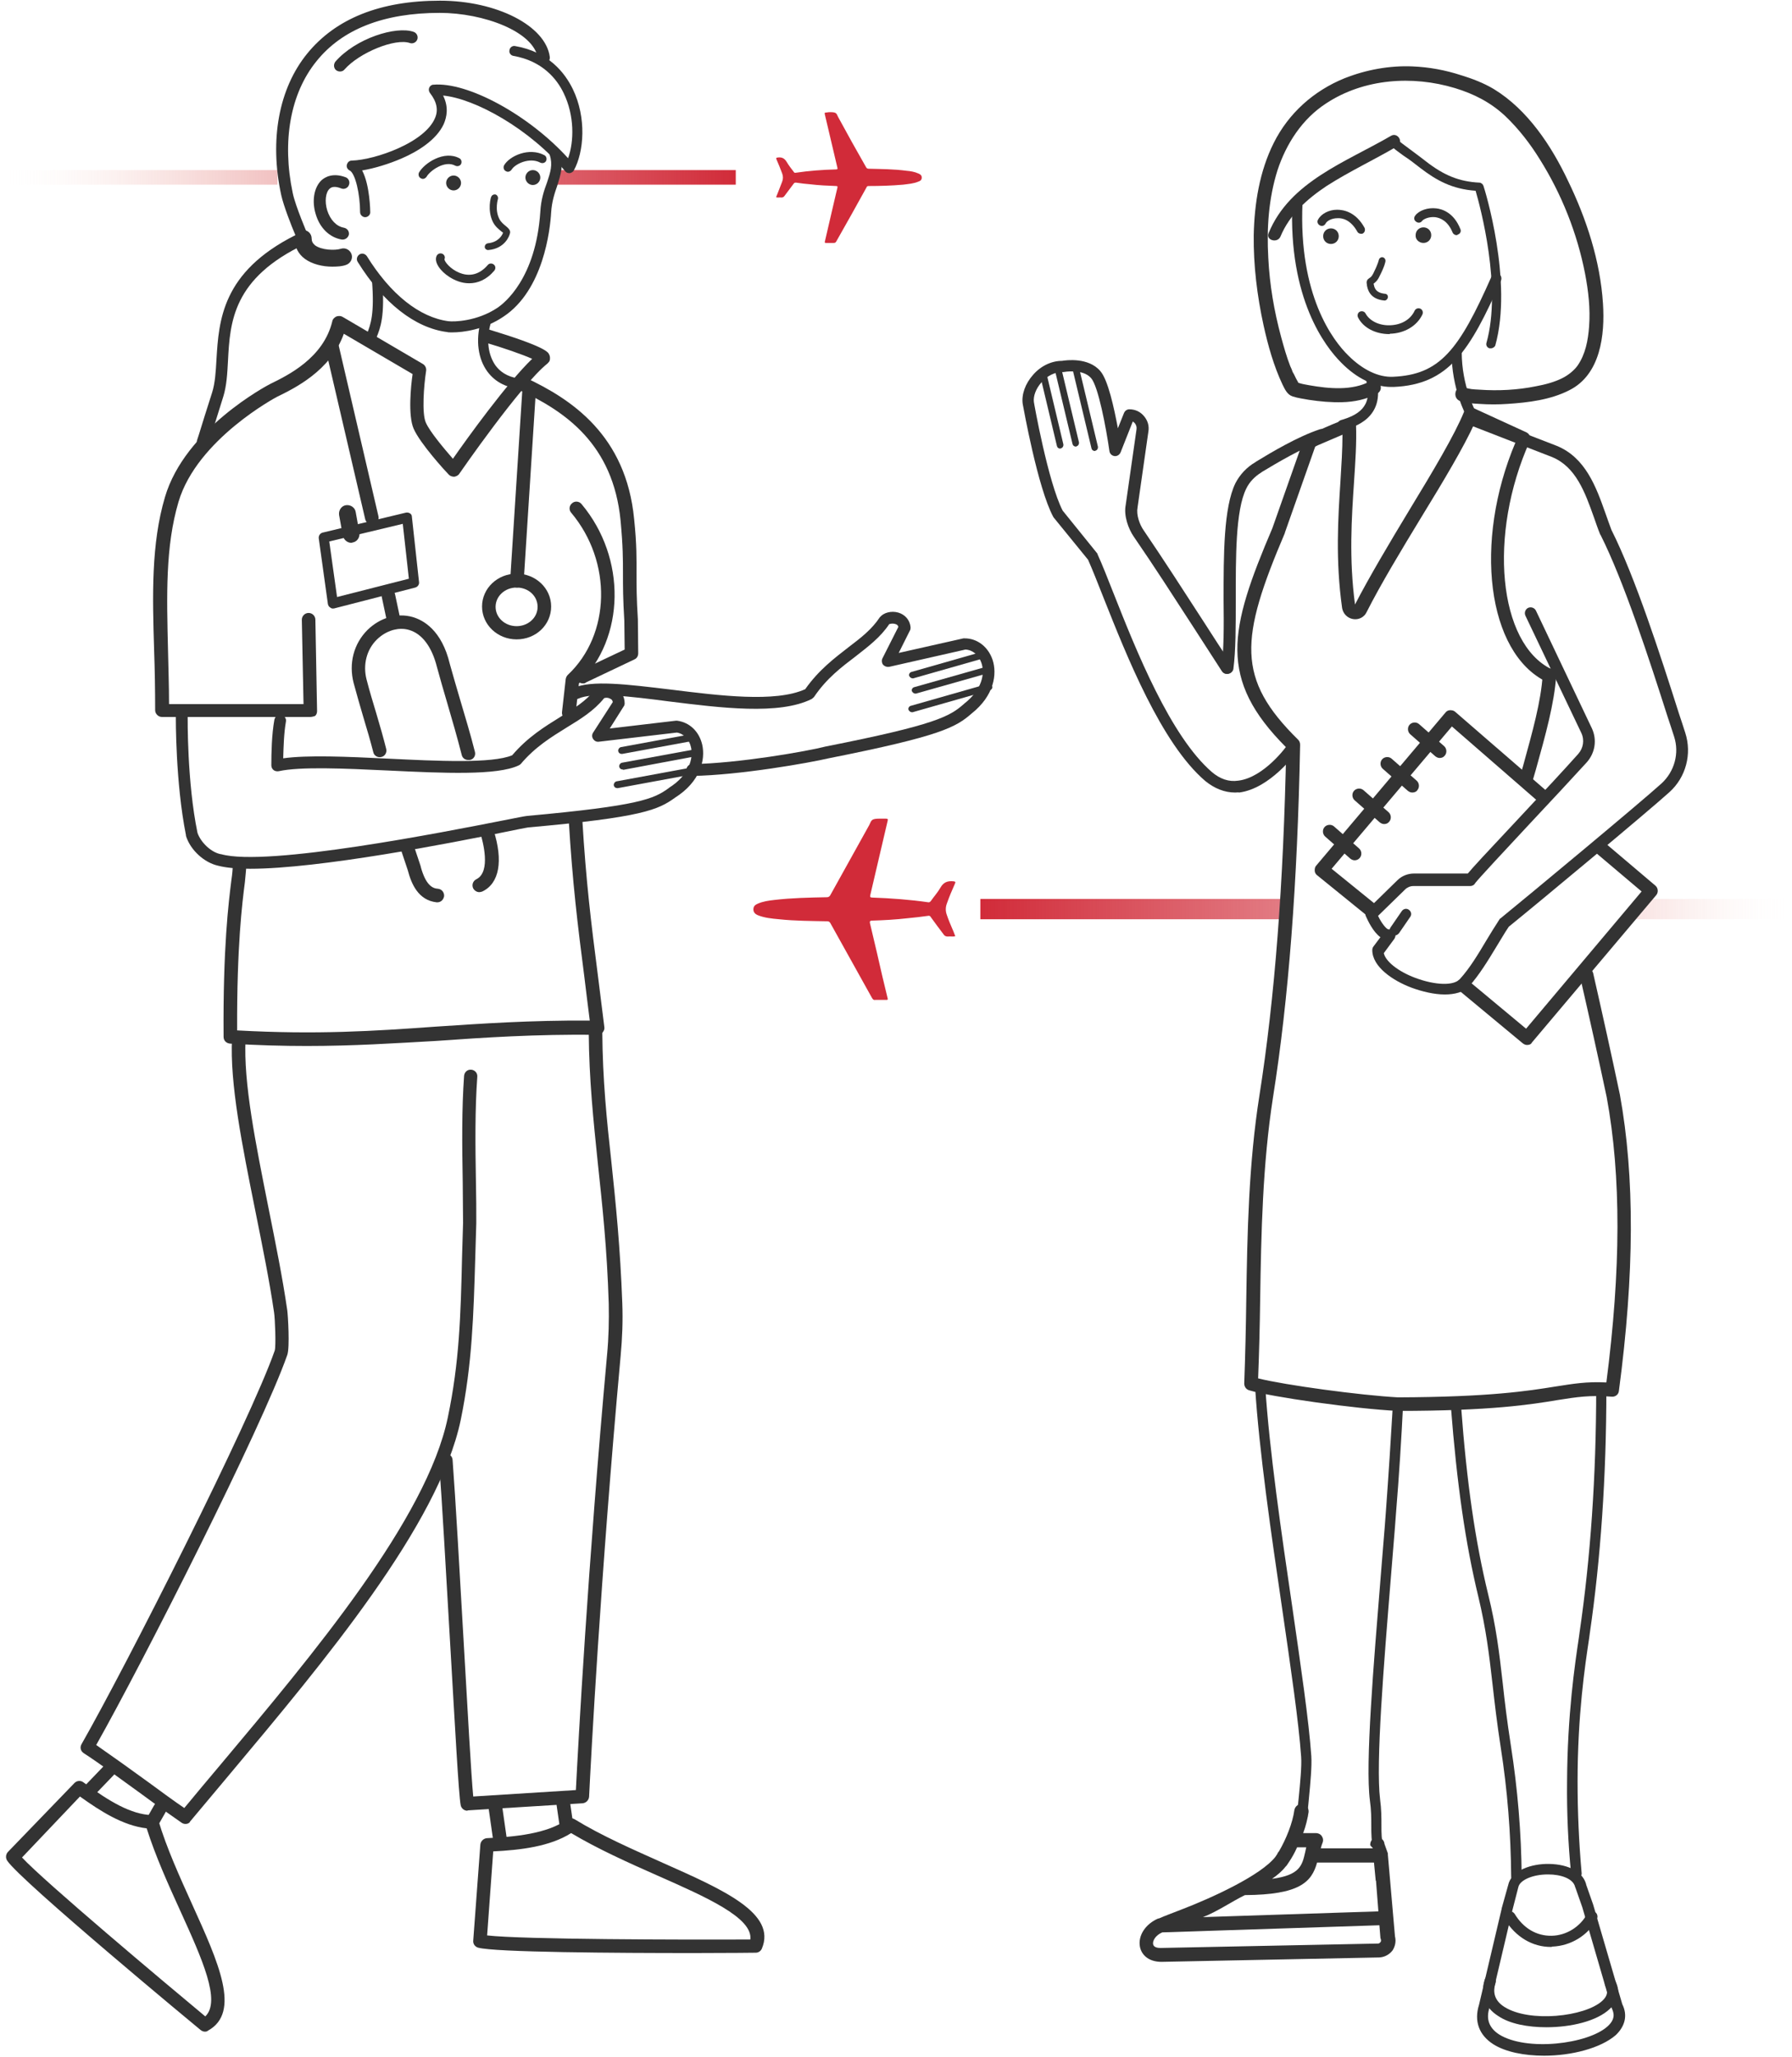 <svg width="529" height="607" viewBox="0 0 529 607" fill="none" xmlns="http://www.w3.org/2000/svg">
<path d="M529 271.3H482.8V265.3H529V271.3ZM381.1 265.3H289.4V271.3H381.1V265.3Z" fill="url(#paint0_linear)"/>
<path d="M217.2 54.5H163V50.2H217.2V54.5ZM0 50.2V54.5H81.9V50.2H0Z" fill="url(#paint1_linear)"/>
<path d="M412.6 416.4H412.5C400.2 415.8 375.3 412.3 368.7 410.3C367.8 410 367.3 409.2 367.3 408.3C367.6 400.1 367.8 391.7 367.9 383.6C368.2 363.9 368.6 343.4 371.8 323.2C376.3 294.6 378.9 261 379.7 220.6C359.5 200.4 362.8 185.9 375.6 155.9L384.8 129.8C385.2 128.8 386.3 128.2 387.3 128.6C388.3 129 388.9 130.1 388.5 131.1L379.3 157.2V157.3C366 188.5 364.9 200.3 383.2 218.3C383.6 218.7 383.8 219.2 383.8 219.8C383 260.8 380.4 294.8 375.8 323.8C372.7 343.7 372.3 364 372 383.6C371.9 391.2 371.7 399.1 371.4 406.8C379.4 408.8 401.6 411.8 412.7 412.4C439.9 412.3 451.1 410.5 459.2 409.2C464.4 408.4 468.3 407.7 474.2 408C478.5 374.7 478.6 347.2 474.3 323.8C471.9 312.5 469.2 300.3 466.4 288.1C466.2 287 466.8 285.9 467.9 285.7C469 285.5 470 286.1 470.3 287.2C473.1 299.5 475.8 311.7 478.2 323.1C482.6 347.4 482.5 375.9 477.9 410.5C477.8 411.6 476.8 412.3 475.8 412.2C469.3 411.7 465.5 412.3 459.8 413.2C452 414.5 440.2 416.4 412.6 416.4Z" fill="#333333"/>
<path d="M450.8 231.1C450.6 231.1 450.4 231.1 450.3 231C449.2 230.7 448.6 229.6 448.9 228.5L449.6 226.1C452.4 215.9 454.9 207.1 455.4 199.2C455.5 198.1 456.4 197.3 457.5 197.3C458.6 197.4 459.4 198.3 459.4 199.4C458.8 207.7 456.3 216.7 453.4 227.1L452.7 229.5C452.5 230.5 451.7 231.1 450.8 231.1Z" fill="#333333"/>
<path d="M457.4 201.4C457.1 201.4 456.8 201.3 456.5 201.2C439 192.7 434.9 160 447.4 130.5L435.3 124.9C432.2 131.8 426.1 142 419.6 152.6C413.7 162.3 407.6 172.4 403.4 180.7C402.7 182.2 401 183 399.4 182.7C397.7 182.4 396.5 181.1 396.2 179.5C394.2 165.3 395 152.9 395.7 142.1C396 137.2 396.3 132.6 396.3 128.3C394.4 129.1 392.8 129.8 390.7 130.7C389.7 131.1 388.6 131.6 387.4 132.2C386.4 132.6 385.2 132.2 384.8 131.2C384.4 130.2 384.8 129 385.8 128.6C387.1 128 388.1 127.5 389.1 127.1C392.2 125.7 394.2 124.8 397.6 123.6C398.2 123.4 398.9 123.5 399.4 123.8C399.9 124.1 400.3 124.7 400.3 125.4C400.5 130.6 400.1 136.3 399.7 142.4C399 152.9 398.2 164.9 400 178.4C404.3 170.1 410.2 160.2 416 150.6C423 139.1 429.5 128.2 432.2 121.5C432.4 121 432.8 120.6 433.3 120.4C433.8 120.2 434.4 120.2 434.9 120.4L450.6 127.6C451.6 128.1 452 129.2 451.6 130.2C439.2 157.8 442.3 189.9 458 197.5C459 198 459.4 199.2 458.9 200.2C458.8 201 458.1 201.4 457.4 201.4Z" fill="#333333"/>
<path d="M364.6 233.9C361.5 233.9 358.5 232.7 355.8 230.5C342.8 219.4 332.6 193.6 325.8 176.5C324 171.9 322.4 167.9 321.2 165.2L311.1 152.8C311 152.7 311 152.6 310.9 152.5C306.3 143.9 302.1 120.2 301.9 119.2C301.5 116.4 302.7 113.2 304.9 110.7C307.2 108 310.4 106.5 313.5 106.5C314.7 106.3 321.3 105.4 324.8 109.5C327.1 112.1 328.9 120.5 330 126.4L331.8 121.9C332.1 121.2 332.7 120.8 333.4 120.8C335.1 120.8 336.6 121.5 337.7 122.8C338.8 124.1 339.3 125.7 339 127.4L335.8 149.8V149.9C335.4 151.9 336.4 154.8 337.6 156.5C343.6 165.3 349.3 174.2 355.4 183.6C358.1 187.8 360.8 192 363.6 196.2C364.1 197 363.9 198.1 363.1 198.6C362.3 199.1 361.2 198.9 360.7 198.1C357.9 193.8 355.2 189.6 352.5 185.4C346.4 176 340.7 167.1 334.7 158.4C333.1 156.1 331.7 152.2 332.3 149.1L335.5 126.7C335.6 126 335.4 125.4 335 124.9C334.8 124.7 334.6 124.5 334.4 124.4L330.8 133.5C330.5 134.2 329.8 134.7 329 134.6C328.2 134.5 327.6 133.9 327.5 133.1C326.5 126.1 324.2 114 322.1 111.6C319.6 108.7 314 109.8 314 109.8C313.9 109.8 313.8 109.8 313.6 109.8C311.4 109.8 309.1 110.9 307.4 112.9C305.8 114.7 305 116.9 305.2 118.6C305.2 118.8 309.4 142.4 313.7 150.7L323.8 163.2C323.9 163.3 324 163.4 324 163.6C325.3 166.4 326.9 170.5 328.8 175.3C335.4 192 345.5 217.3 357.8 227.9C360.2 229.9 362.7 230.8 365.5 230.4C373.2 229.5 380 220 380 219.9C380.6 219.1 381.6 218.9 382.4 219.5C383.2 220.1 383.4 221.1 382.8 221.9C382.5 222.3 375 232.7 365.8 233.9C365.7 233.8 365.1 233.9 364.6 233.9Z" fill="#333333"/>
<path d="M426.5 293.5C423.3 293.5 419.7 292.6 416.7 291.5C411.1 289.4 405.1 285.3 405.1 280.4C405.1 280 405.2 279.7 405.4 279.4L407.5 276.6C405.3 275 403.8 271.7 403.2 270.4C402.9 269.7 403.1 269 403.6 268.5L412.5 259.8C413.8 258.5 415.6 257.8 417.4 257.8H433.3C434.6 256.2 438.3 252.2 449 240.8C455.3 234.1 461.8 227.1 465.9 222.5C467.4 220.8 467.8 218.4 466.8 216.3L450.3 181.7C449.9 180.8 450.3 179.8 451.1 179.4C452 179 453 179.4 453.4 180.2L469.9 214.9C471.5 218.3 470.9 222.2 468.4 225C464.2 229.6 457.7 236.6 451.4 243.3C444.4 250.8 436.4 259.4 435.5 260.6C435.2 261.2 434.6 261.5 434 261.5H417.2C416.3 261.5 415.4 261.9 414.8 262.5L406.8 270.3C407.8 272.4 409.2 274.2 409.9 274.3C410.6 274.2 411.3 274.5 411.7 275.1C412.1 275.7 412 276.5 411.6 277.1L408.5 281.3C409 283.7 412.7 286.7 417.8 288.6C423.7 290.8 429.2 291 431 288.9C433.9 285.7 436.3 281.7 438.8 277.5C440 275.5 441.3 273.4 442.6 271.4C442.7 271.2 442.8 271.1 443 271C451.6 264 484.1 237 490.5 231.2C494.3 227.7 495.8 222.3 494.2 217.4C493.6 215.6 493 213.6 492.3 211.6C486.9 194.7 479.4 171.6 472.5 157.9C472.5 157.9 472.5 157.8 472.4 157.8C471.7 156.1 471.1 154.3 470.5 152.6C467.9 145.3 465.2 137.8 458.2 134.9L433.5 125.3C432.6 124.9 432.2 123.9 432.5 123C432.8 122.1 433.9 121.7 434.8 122L459.6 131.6C468.1 135.1 471.2 143.8 473.9 151.4C474.5 153.1 475.1 154.8 475.7 156.4C482.7 170.3 490.2 193.5 495.6 210.5C496.3 212.5 496.9 214.5 497.5 216.3C499.5 222.5 497.7 229.4 492.8 233.8C486.5 239.5 454.3 266.3 445.4 273.5C444.1 275.4 443 277.4 441.8 279.3C439.2 283.6 436.7 287.7 433.6 291.2C432.1 292.8 429.4 293.5 426.5 293.5Z" fill="#333333"/>
<path d="M410.7 114.2C405.7 114.2 400.5 111.7 395.9 107C391.2 102.3 380.3 88.2 381.5 59.7C381.5 58.9 382.2 58.2 383.1 58.3C383.9 58.3 384.6 59 384.5 59.9C383.3 87.2 393.5 100.5 398 104.9C402.2 109.1 406.9 111.4 411.2 111.2C425.1 110.6 430.7 103.3 440.3 81.6C440.6 80.8 441.5 80.5 442.3 80.8C443.1 81.1 443.4 82 443.1 82.8C433.9 103.6 427.7 113.5 411.4 114.2C411.1 114.2 410.9 114.2 410.7 114.2Z" fill="#333333"/>
<path d="M420.2 71.7C421.5 71.7 422.5 70.7 422.5 69.4C422.5 68.1 421.5 67.1 420.2 67.1C418.9 67.1 417.9 68.1 417.9 69.4C417.8 70.7 418.9 71.7 420.2 71.7Z" fill="#333333"/>
<path d="M396.2 127C395.5 127 394.9 126.6 394.8 125.9C394.6 125.1 395 124.3 395.8 124C400.6 122.6 405.3 120.2 403.4 112.7C403.2 111.9 403.7 111.1 404.5 110.9C405.3 110.7 406.1 111.2 406.3 112C409.1 123.4 399.7 126.1 396.6 126.9C396.5 127 396.4 127 396.2 127Z" fill="#333333"/>
<path d="M434.3 123.8C433.8 123.8 433.3 123.5 433 123C432.8 122.7 428.5 114.8 428.5 103.9C428.5 103.1 429.2 102.4 430 102.4C430.8 102.4 431.5 103.1 431.5 103.9C431.5 114 435.6 121.4 435.6 121.5C436 122.2 435.7 123.1 435 123.5C434.8 123.7 434.5 123.8 434.3 123.8Z" fill="#333333"/>
<path d="M404.5 112.5C399.2 115.4 392.2 114.7 386.5 113.7C385.6 113.5 384.6 113.4 383.7 113.1C383.5 113 383.1 112.9 382.8 112.9C383 112.9 383.8 113.6 383.3 113.1C383 112.8 383.6 113.6 383.4 113.2C383.3 113.1 383.2 113 383.2 112.8C382.8 112.1 382.4 111.4 382.1 110.7C382 110.5 381.9 110.3 381.8 110.1C381.7 109.8 381.7 109.9 381.8 110.2C381.7 110.1 381.7 109.9 381.6 109.8C381.4 109.2 381.2 108.7 380.9 108.1C379.8 105.3 379 102.4 378.2 99.5C376.1 91.7 374.8 84.1 374.4 76.1C373.9 67.3 374.5 58.6 377.1 50.3C379.7 42.4 384.4 35.1 391.5 30.5C402.6 23.2 416.9 22.2 429.5 26C435.1 27.7 440 30.2 444.3 34.2C448.3 38 451.7 42.4 454.6 47.1C461 57.3 465.6 68.9 467.9 80.7C468.9 85.9 469.5 91.1 469.1 96.4C468.8 100.5 468 104.6 465.7 107.9C464.7 109.3 463 110.7 461.2 111.6C458.8 112.8 456.1 113.5 453.4 114C448 115.1 442.3 115.4 436.7 115C434.9 114.9 433.9 114.9 432.2 114.3C429.6 113.4 428.5 117.5 431.1 118.4C432.9 119 434.9 119.1 436.7 119.2C439.5 119.4 442.3 119.4 445.1 119.2C451.2 118.8 457.7 118 463.2 115.2C472.5 110.6 473.8 98.8 473.2 89.6C472.4 77 468.3 64.5 462.8 53.2C458 43.1 451 32.4 441 26.3C438 24.5 434.6 23.2 431.3 22.2C426.7 20.7 421.9 19.8 417 19.6C410.2 19.3 403.2 20.6 396.9 23.1C387.8 26.8 380.4 33.4 376 42.2C371.8 50.6 370.3 60.1 370.1 69.4C370 78.3 371.1 87.3 373 96C374.3 101.9 376 108 378.6 113.5C379.3 114.9 380 116.5 381.6 117C383.1 117.5 384.8 117.7 386.4 118C389.7 118.5 393 118.8 396.3 118.7C399.8 118.6 403.3 117.9 406.5 116.2C409 114.8 406.9 111.2 404.5 112.5Z" fill="#333333"/>
<path d="M410.6 40.1C397.4 47.8 380.7 53.6 374.5 68.8C373.6 70.9 377.1 71.9 378 69.8C380.7 63.3 385.9 58.7 391.6 54.9C398.3 50.6 405.6 47.2 412.4 43.2C414.5 42 412.6 38.9 410.6 40.1Z" fill="#333333"/>
<path d="M455.8 606.7C450 606.7 444.4 605.6 440.8 603.3C436.6 600.6 435.1 596.5 436.6 591.7L443.3 563.3C443.3 563.3 443.3 563.3 443.3 563.2L445.2 556.4C446.1 552 452.1 550 457.3 550.1C463.2 550.2 467.5 552.6 468.3 556.4L470.3 562.1L478.9 591.5C480.5 594.7 479.8 597.9 477 600.6C472.5 604.5 463.9 606.7 455.8 606.7ZM446.4 564L439.7 592.4V592.5C438.6 595.9 439.6 598.5 442.5 600.4C450.6 605.5 468.8 603.3 474.6 598C477 595.8 476.4 594 475.8 592.7C475.8 592.6 475.7 592.5 475.7 592.4L467.1 562.9L465.1 557.2C465.1 557.1 465 557 465 557C464.5 554.4 460.7 553.2 457.1 553.2C457 553.2 457 553.2 456.9 553.2C452.4 553.2 448.6 554.9 448.2 557L446.4 564Z" fill="#333333"/>
<path d="M457.8 574.6C452.4 574.6 447.5 571.7 444.3 566.6C443.8 565.8 444.1 564.8 444.8 564.3C445.6 563.8 446.6 564.1 447.1 564.8C449.7 569.1 453.6 571.4 458.1 571.3C462.4 571.2 466.4 568.7 468.5 564.9C468.9 564.1 469.9 563.8 470.7 564.2C471.5 564.6 471.8 565.6 471.4 566.4C468.8 571.2 463.7 574.3 458.2 574.5C458.1 574.6 457.9 574.6 457.8 574.6Z" fill="#333333"/>
<path d="M456.5 598.3C451 598.3 445.7 597.3 442.3 595C438.3 592.5 436.9 588.6 438.3 584.2C438.6 583.3 439.5 582.8 440.4 583.1C441.3 583.4 441.8 584.3 441.5 585.2C440.5 588.2 441.4 590.6 444.1 592.3C451.5 597 467.9 595.2 473 590.5C474.5 589.1 474.8 587.8 473.9 586.1C473.5 585.3 473.8 584.3 474.6 583.9C475.4 583.5 476.4 583.8 476.8 584.6C478.4 587.6 477.8 590.5 475.2 592.9C471.4 596.5 463.8 598.3 456.5 598.3Z" fill="#333333"/>
<path d="M138.2 224.3C137.3 224.3 136.5 223.7 136.3 222.8C135 217.7 133.5 212.5 132 207.4C130.9 203.7 129.9 200.2 129 196.9C127.5 190.9 124.6 187 120.7 185.9C117.6 185 114 186.1 111.3 188.7C108.2 191.7 107.1 196.2 108.2 200.5C109.1 204 110.1 207.3 111.1 210.6C112.2 214.3 113.2 217.8 114 221C114.3 222.1 113.6 223.2 112.6 223.4C111.5 223.7 110.4 223 110.2 222C109.4 218.9 108.4 215.4 107.3 211.8C106.3 208.5 105.4 205.2 104.4 201.6C102.9 195.8 104.4 190 108.5 185.9C112.2 182.3 117.2 180.8 121.8 182.1C124.9 183 130.4 185.9 132.8 196C133.7 199.2 134.7 202.7 135.8 206.4C137.3 211.5 138.9 216.7 140.2 221.9C140.5 223 139.8 224.1 138.7 224.3C138.5 224.3 138.4 224.3 138.2 224.3Z" fill="#333333"/>
<path d="M152.5 188.7C146.9 188.7 142.3 184.4 142.3 179C142.3 173.6 146.9 169.3 152.5 169.3C158.1 169.3 162.7 173.6 162.7 179C162.7 184.4 158.2 188.7 152.5 188.7ZM152.5 173.4C149.1 173.4 146.3 175.9 146.3 179.1C146.3 182.3 149.1 184.8 152.5 184.8C155.9 184.8 158.7 182.3 158.7 179.1C158.7 175.9 156 173.4 152.5 173.4Z" fill="#333333"/>
<path d="M447.6 555.4C446.8 555.4 446.1 554.7 446.1 553.9C446 541.1 445 528.3 443 515.6C441.9 508.5 441.2 502.4 440.6 497.1C439.6 488.3 438.7 480.8 436.4 471.2C432.6 455.5 430.1 438.2 428.3 415.1C428.2 414.3 428.9 413.6 429.7 413.5C430.5 413.4 431.2 414.1 431.3 414.9C433 437.8 435.5 454.9 439.3 470.5C441.7 480.2 442.6 487.9 443.6 496.7C444.2 502.3 444.9 508 446 515.1C448 527.9 449.1 540.9 449.2 553.8C449.1 554.7 448.4 555.4 447.6 555.4Z" fill="#333333"/>
<path d="M465.3 554.5C464.5 554.5 463.9 553.9 463.8 553.1C462.9 544 462.5 534.8 462.6 525.8C462.7 506 464.9 491.2 466.1 483.2L466.3 481.7C469.5 459.9 471.2 435.7 471.2 409.9C471.2 409.1 471.9 408.4 472.7 408.4C473.5 408.4 474.2 409.1 474.2 409.9C474.2 435.9 472.5 460.2 469.3 482.1L469.1 483.6C467.9 491.5 465.7 506.2 465.7 525.8C465.7 534.7 466.1 543.8 466.9 552.8C467 553.6 466.4 554.4 465.5 554.4C465.4 554.4 465.3 554.5 465.3 554.5Z" fill="#333333"/>
<path d="M411.8 571.5L409.7 547.4V547.3C409.7 547.2 409.7 547.2 409.7 547.1V547L408.7 544.2C408.6 543 407.6 542.2 406.4 542.3C405.2 542.4 404.4 543.4 404.5 544.6L405.3 545.5H389.9C390 545 390.2 544.4 390.4 543.9C390.7 543.2 390.6 542.5 390.2 541.9C389.8 541.3 389.1 541 388.5 541H384.7C385.5 538.9 386 536.7 386.3 534.8C386.4 533.6 385.6 532.6 384.5 532.4C383.3 532.3 382.3 533.1 382.1 534.2C381.6 538 379.6 542.9 377.6 546.3C377.5 546.4 377.4 546.6 377.3 546.7C377.2 546.8 377.1 547 377.1 547.1C376.9 547.4 376.7 547.7 376.5 548C372.3 553.4 358.1 560 348.4 563.7C346.1 564.6 343.9 565.4 342.1 566.2C342.1 566.2 342.1 566.2 342 566.2H341.9C338.2 567.8 335.9 571.2 336.5 574.5C336.9 576.7 338.8 579 342.9 579L407.2 577.7C408.8 577.6 410.2 576.8 411.1 575.6C411.8 574.5 412.2 573 411.8 571.5ZM388.8 549.7H405.6L406.1 554.9C406.1 555 406.1 555 406.2 555.1L406.9 564.1L355.1 565.8C359.3 564.2 363.6 561.2 367.5 559.3C383.6 559.2 387.2 555.5 388.8 549.7ZM379.5 550.9C379.6 550.8 379.7 550.7 379.8 550.6C379.9 550.5 379.9 550.4 380 550.3C380.2 550 380.4 549.7 380.6 549.4C381.4 548.2 382.2 546.8 382.9 545.2H385.6C385.5 545.7 385.4 546.2 385.3 546.6C384.4 550.5 383.8 553.4 375.5 554.5C377.1 553.4 378.5 552.2 379.5 550.9ZM407.5 573.2C407.4 573.3 407.2 573.6 406.8 573.6L342.6 574.9C341.9 574.9 340.6 574.8 340.4 573.8C340.2 572.9 341 571.2 343.1 570.3L407.2 568.2L407.5 571.9C407.5 572 407.5 572.1 407.6 572.2C407.8 572.8 407.6 573.1 407.5 573.2Z" fill="#333333"/>
<path d="M323.2 133.1C322.7 133.1 322.3 132.8 322.2 132.3L316.7 109.3C316.6 108.8 316.9 108.2 317.4 108.1C317.9 108 318.5 108.3 318.6 108.8L324.1 131.8C324.2 132.3 323.9 132.9 323.4 133C323.3 133.1 323.3 133.1 323.2 133.1Z" fill="#333333"/>
<path d="M317.6 131.8C317.1 131.8 316.7 131.5 316.6 131L311.3 108.8C311.2 108.3 311.5 107.7 312 107.6C312.5 107.5 313.1 107.8 313.2 108.3L318.5 130.5C318.6 131 318.3 131.6 317.8 131.7C317.8 131.8 317.7 131.8 317.6 131.8Z" fill="#333333"/>
<path d="M313 132.4C312.5 132.4 312.1 132.1 312 131.6L307 110.6C306.9 110.1 307.2 109.5 307.7 109.4C308.2 109.3 308.8 109.6 308.9 110.1L313.9 131.1C314 131.6 313.7 132.2 313.2 132.3C313.1 132.4 313 132.4 313 132.4Z" fill="#333333"/>
<path d="M182.2 232.6C181.7 232.6 181.3 232.3 181.2 231.8C181.1 231.3 181.5 230.7 182 230.6L205.3 226.3C205.8 226.2 206.4 226.6 206.5 227.1C206.6 227.6 206.2 228.2 205.7 228.3L182.4 232.6C182.3 232.6 182.2 232.6 182.2 232.6Z" fill="#333333"/>
<path d="M183.8 227.1C183.3 227.1 182.9 226.8 182.8 226.3C182.7 225.8 183.1 225.2 183.6 225.1L206 221C206.5 220.9 207.1 221.3 207.2 221.8C207.3 222.3 206.9 222.9 206.4 223L184 227.2C183.9 227.1 183.8 227.1 183.8 227.1Z" fill="#333333"/>
<path d="M183.5 222.5C183 222.5 182.6 222.2 182.5 221.7C182.4 221.2 182.8 220.6 183.3 220.5L204.5 216.6C205 216.5 205.6 216.9 205.7 217.4C205.8 217.9 205.4 218.5 204.9 218.6L183.7 222.5C183.6 222.5 183.5 222.5 183.5 222.5Z" fill="#333333"/>
<path d="M440.1 102.8C440 102.8 439.9 102.8 439.7 102.8C439 102.6 438.6 101.9 438.8 101.2C443.4 84.9 437 61.1 435.6 56.3C428.6 55.8 424 53.2 419.3 49.6C417.4 48.1 415.8 46.9 414.4 46C411.5 43.9 410.4 43.1 410.2 42C410 41.3 410.5 40.6 411.2 40.5C411.9 40.4 412.5 40.7 412.7 41.3C413 41.7 414.5 42.8 416 43.9C417.3 44.9 419 46.1 420.9 47.6C426.3 51.8 430.8 53.6 436.7 53.9C437.2 53.9 437.7 54.3 437.9 54.8C438.3 55.9 446.7 83.1 441.4 102C441.2 102.4 440.7 102.8 440.1 102.8Z" fill="#333333"/>
<path d="M91.6 211.6H47.8C47.3 211.6 46.8 211.4 46.4 211C46 210.6 45.8 210.1 45.8 209.6C45.8 203.6 45.7 197.7 45.5 192C45 175.8 44.6 160.5 48.7 146.7C54.6 126.6 78.8 113.8 79.8 113.3C84.9 110.8 95.5 105.7 98.1 94.8C98.2 94.2 98.7 93.7 99.3 93.4C99.9 93.2 100.6 93.2 101.1 93.5L124.8 107.4C125.5 107.8 125.9 108.6 125.8 109.4C125.1 113.9 124.5 122 125.7 124.7C126.8 127.3 131 132.3 133.7 135.4C137.8 129.5 149.7 113 157.1 105.9C154.2 104.6 148.4 102.6 143.3 101.1C142.2 100.8 141.6 99.7 142 98.6C142.3 97.5 143.4 96.9 144.5 97.3C160.9 102.3 161.8 103.9 162.1 104.6C162.4 105.1 162.4 105.8 162.3 106.3C162.2 106.7 161.9 107 161.6 107.3C153.7 113.6 135.8 139.5 135.6 139.8C135.3 140.3 134.7 140.6 134.1 140.7C133.5 140.7 132.9 140.5 132.5 140.1C131.6 139.2 124 130.9 122.1 126.5C120.4 122.6 121.3 113.8 121.8 110.4L101.5 98.5C97.6 109.5 86.7 114.7 81.8 117.1C81.6 117.2 58.2 129.6 52.7 148.1C48.8 161.3 49.2 175.6 49.6 192.1C49.7 197.2 49.9 202.4 49.9 207.8H89.6L89.1 182.9C89.1 181.8 90 180.9 91.1 180.9C92.2 180.9 93.1 181.8 93.1 182.9L93.6 209.9C93.6 210.4 93.4 211 93 211.3C92.7 211.4 92.1 211.6 91.6 211.6Z" fill="#333333"/>
<path d="M172.1 201.7C171.4 201.7 170.6 201.3 170.3 200.6C169.8 199.6 170.3 198.4 171.3 197.9L184.4 191.7L184.3 183.2C183.9 176.8 183.9 173.1 183.9 169.4C183.9 165 183.9 161.3 183.2 153.7C181 131 166.8 121.4 153.3 115.1C152.3 114.6 151.9 113.4 152.3 112.4C152.8 111.4 154 111 155 111.4C168.7 117.8 184.8 128.4 187.2 153.2C188 160.9 187.9 165 187.9 169.3C187.9 172.9 187.9 176.6 188.3 182.8V182.9L188.4 192.8C188.4 193.6 188 194.3 187.3 194.6L173 201.4C172.7 201.7 172.4 201.7 172.1 201.7Z" fill="#333333"/>
<path d="M167.9 212.4C167.8 212.4 167.7 212.4 167.7 212.4C166.6 212.3 165.8 211.3 165.9 210.2L167 200.4C167.1 199.9 167.3 199.5 167.6 199.2C180.3 187.3 180.8 165.8 168.6 151.3C167.9 150.5 168 149.2 168.9 148.5C169.7 147.8 171 147.9 171.7 148.8C185 164.7 184.6 188.3 170.9 201.7L169.9 210.8C169.8 211.6 168.9 212.4 167.9 212.4Z" fill="#333333"/>
<path d="M90.5 308.7C83.6 308.7 76.1 308.5 67.9 308C66.8 307.9 66 307.1 66 306C65.8 279.6 67.5 266.2 68.3 259.8C68.6 257.8 68.7 256.3 68.7 255.6C68.7 254.5 69.5 253.6 70.6 253.5C71.7 253.5 72.6 254.3 72.7 255.4C72.7 256.5 72.5 257.9 72.3 260.3C71.5 266.5 69.9 279.2 70 304.1C93.5 305.4 110.5 304.3 128.5 303C142.2 302.1 156.3 301.1 174.1 301.2C173.5 296.6 173 292.3 172.5 288.3C170.5 272.8 169 260.5 167.9 242.1C167.8 241 168.7 240.1 169.8 240C170.9 239.9 171.8 240.8 171.9 241.9C173 260.2 174.5 272.4 176.5 287.9C177.1 292.6 177.7 297.6 178.4 303.1C178.5 303.7 178.3 304.2 177.9 304.7C177.5 305.2 177 305.4 176.4 305.4C157.8 305.2 143.1 306.2 128.9 307.2C116.4 307.9 104.5 308.7 90.5 308.7Z" fill="#333333"/>
<path d="M59.9 132.2C58.9 132.2 58.1 131.4 58.1 130.4C58.1 130.1 58.1 130.1 58.7 128.3C59.5 125.6 61.3 120 62.6 115.9C63.5 113.1 63.7 109.7 63.9 106.1C64.6 94.6 65.5 80.3 87.2 69.4C86 66.6 83.7 60.7 83 57.5C79.5 41.3 82.3 26.1 90.7 15.8C99.1 5.5 112.2 0.2 129.9 0.2C146.6 0.2 161.1 7.6 162.3 16.8C162.4 17.8 161.8 18.6 160.8 18.8C159.8 18.9 159 18.3 158.8 17.3C157.7 9.3 142.7 3.8 129.8 3.8C113.3 3.8 101 8.6 93.4 18.1C85.7 27.6 83.2 41.7 86.4 56.9C87.2 60.9 91 69.6 91 69.7C91.4 70.6 91 71.6 90.1 72C68.7 82.1 67.9 95 67.3 106.5C67.1 110.3 66.9 113.9 65.9 117.1C64.6 121.2 62.9 126.8 62 129.5C61.7 130.3 61.6 130.9 61.5 131C61.4 131.7 60.7 132.2 59.9 132.2Z" fill="#333333"/>
<path d="M101.2 70.7C101.1 70.7 101 70.7 100.9 70.7C97.3 70.1 94.4 67.3 93.2 63.2C92 59.3 92.7 55.3 94.9 53.2C95.9 52.3 98.2 50.9 102 52.3C102.9 52.6 103.4 53.7 103 54.6C102.7 55.5 101.6 56 100.7 55.6C99.2 55 98 55 97.3 55.7C96.1 56.8 95.8 59.5 96.6 62.1C97.5 64.9 99.3 66.8 101.5 67.2C102.5 67.4 103.1 68.2 103 69.2C102.8 70.1 102 70.7 101.2 70.7Z" fill="#333333"/>
<path d="M133.5 98.1C132.8 98.1 132.3 98.1 132 98C122.5 96.8 113.1 89.4 105.6 77.3C105.1 76.5 105.4 75.6 106.1 75.1C106.9 74.6 107.8 74.9 108.3 75.6C115.3 86.9 123.9 93.7 132.4 94.8C133.9 95 140.8 94.9 146.9 90.8C148.8 89.5 158.2 82.3 159.5 62.5C159.7 58.9 160.6 56.2 161.5 53.8C162.5 50.8 163.2 48.6 162.3 45.8C162 45 162.5 44.1 163.3 43.8C164.1 43.5 165 44 165.3 44.8C166.5 48.6 165.5 51.6 164.5 54.8C163.7 57.1 162.9 59.5 162.7 62.7C162.4 67.9 160.4 85.6 148.7 93.4C143 97.3 136.7 98.1 133.5 98.1Z" fill="#333333"/>
<path d="M107.8 64.1C107 64.1 106.3 63.4 106.3 62.6C106.3 57.4 104.9 51.1 103.2 50.3C102.6 50 102.2 49.3 102.4 48.6C102.6 47.9 103.1 47.4 103.8 47.4C107.4 47.3 112.8 45.9 117.5 43.8C123.1 41.3 126.9 38.2 128.3 35.1C129.5 32.6 129 30.1 126.9 27.4C126.6 27 126.5 26.4 126.7 25.9C126.9 25.4 127.4 25 127.9 25C138.1 24.1 156.2 34 167.7 46.7C169.5 41.7 169.6 34.1 166.4 27.5C164.4 23.3 160.1 18 151.6 16.5C150.8 16.4 150.2 15.6 150.4 14.8C150.5 14 151.3 13.4 152.1 13.6C161.9 15.3 166.7 21.4 169.1 26.3C173.2 34.8 172.4 44.8 169.4 50.3C169.2 50.7 168.7 51 168.2 51.1C167.7 51.1 167.2 51 166.9 50.6C156.4 38 140.2 29.1 130.8 28.2C132.5 31.6 131.9 34.5 131 36.6C128.8 41.4 123.1 44.8 118.7 46.7C114.8 48.4 110.5 49.7 106.9 50.3C109.2 54.6 109.3 62.3 109.3 62.7C109.3 63.4 108.6 64.1 107.8 64.1Z" fill="#333333"/>
<path d="M100.4 21.1C100 21.1 99.6 21 99.2 20.7C98.5 20.1 98.4 19 99 18.2C105 11.3 116.9 7.6 122.1 9.4C123 9.7 123.5 10.7 123.2 11.6C122.9 12.5 121.9 13 121 12.7C116.7 11.2 106.1 15.5 101.7 20.5C101.4 20.9 100.9 21.1 100.4 21.1Z" fill="#333333"/>
<path d="M144.1 73.8C143.6 73.8 143.1 73.4 143.1 72.9C143.1 72.3 143.5 71.9 144 71.8C147.1 71.5 148.2 69.5 148.5 68.7C148.4 68.6 148.2 68.4 148 68.3C147.3 67.7 146.2 66.9 145.5 65.5C143.8 62 144.9 58.2 145 58.1C145.2 57.6 145.7 57.3 146.3 57.4C146.8 57.6 147.1 58.1 147 58.7C147 58.7 146 61.9 147.4 64.6C147.9 65.6 148.7 66.2 149.3 66.7C150 67.3 150.9 68 150.5 69C150.4 69.5 149.1 73.4 144.1 73.8C144.2 73.8 144.1 73.8 144.1 73.8Z" fill="#333333"/>
<path d="M408.7 88.7C408.7 88.7 408.6 88.7 408.7 88.7C404.2 88.3 403.7 85.2 403.5 84.1C403.5 84 403.5 84 403.5 83.9C403.2 82.8 403.9 82.3 404.2 82.1C404.5 81.9 404.9 81.7 405.4 80.7C406.8 77.9 407 76.8 407 76.8C407.1 76.3 407.5 75.9 408.1 75.9C408.6 76 409 76.4 409 77C409 77.2 408.8 78.5 407.2 81.6C406.6 82.9 405.9 83.4 405.5 83.7C405.5 83.7 405.5 83.7 405.5 83.8C405.7 84.7 405.9 86.4 408.8 86.7C409.4 86.7 409.8 87.2 409.7 87.8C409.6 88.3 409.2 88.7 408.7 88.7Z" fill="#333333"/>
<path d="M124.8 52.8C124.6 52.8 124.4 52.7 124.2 52.6C123.6 52.3 123.4 51.5 123.7 50.9C125.3 48.1 131.1 44.3 135.6 46.7C136.2 47 136.4 47.8 136.1 48.4C135.8 49 135 49.2 134.4 48.9C131.3 47.2 126.9 50.4 125.9 52.2C125.6 52.6 125.2 52.8 124.8 52.8Z" fill="#333333"/>
<path d="M149.9 50.7C149.7 50.7 149.5 50.6 149.3 50.5C148.7 50.2 148.5 49.4 148.8 48.8C150.4 46 156.2 43.4 160.7 45.8C161.3 46.1 161.5 46.9 161.2 47.5C160.9 48.1 160.1 48.3 159.5 48C156.3 46.3 152 48.4 151 50.1C150.7 50.5 150.3 50.7 149.9 50.7Z" fill="#333333"/>
<path d="M98.1 78.7C95.3 78.7 92.2 78 90 76.4C88 74.9 87 72.9 87 70.4C87 69 88.1 67.9 89.5 67.9C90.9 67.9 92 69 92 70.4C92 71.2 92.3 71.8 93 72.4C94.9 73.8 98.8 74 100.7 73.4C102 73 103.4 73.8 103.8 75.1C104.2 76.4 103.4 77.8 102.1 78.2C101 78.6 99.6 78.7 98.1 78.7Z" fill="#333333"/>
<path d="M109 102.5C108.9 102.5 108.7 102.5 108.6 102.4C107.8 102.2 107.4 101.3 107.6 100.5C107.8 99.8 108.1 99.2 108.3 98.6C109.4 95.8 110.6 92.7 109.8 82.7C109.7 81.9 110.3 81.2 111.2 81.1C112 81 112.7 81.6 112.8 82.5C113.7 93.2 112.3 96.8 111.1 99.7C110.9 100.3 110.6 100.9 110.5 101.5C110.2 102.1 109.6 102.5 109 102.5Z" fill="#333333"/>
<path d="M154.2 114.8C149.8 114.6 146.3 112.9 143.9 109.7C141.1 105.9 140.4 100.5 141.9 94.9C142.1 94.1 142.9 93.6 143.7 93.8C144.5 94 145 94.8 144.8 95.6C143.5 100.4 144.1 104.8 146.3 107.9C148.1 110.3 150.8 111.6 154.2 111.8C155 111.8 155.7 112.5 155.6 113.4C155.7 114.2 155 114.8 154.2 114.8Z" fill="#333333"/>
<path d="M98.3 179.6C98 179.6 97.7 179.5 97.5 179.3C97.1 179.1 96.9 178.7 96.8 178.3L94.1 158.9C94 158.1 94.5 157.4 95.2 157.2L119.8 151.3C120.2 151.2 120.7 151.3 121 151.5C121.4 151.7 121.6 152.1 121.6 152.6L123.7 171.8C123.8 172.5 123.3 173.2 122.6 173.4L98.5 179.6C98.5 179.5 98.4 179.6 98.3 179.6ZM97.2 159.8L99.5 176.2L120.7 170.8L118.9 154.6L97.2 159.8Z" fill="#333333"/>
<path d="M103.7 160.2C102.5 160.2 101.5 159.3 101.2 158.1L100.1 152C99.9 150.6 100.8 149.3 102.1 149.1C103.5 148.9 104.8 149.8 105 151.1L106.1 157.2C106.3 158.6 105.4 159.9 104.1 160.1C104 160.1 103.9 160.2 103.7 160.2Z" fill="#333333"/>
<path d="M54.8 538.3C54.4 538.3 54 538.2 53.7 538C50.8 536 46.4 532.9 41.8 529.5C36 525.3 29.5 520.5 24.7 517.4C23.8 516.8 23.5 515.7 24.1 514.7C37.4 491.4 73.8 419.5 81.1 398.6C81.5 397.3 81.2 389.1 80.9 387.3C79.5 377.7 77.4 367.5 75.4 357.5C71.5 338.1 67.8 319.8 68.5 306.4C68.6 305.3 69.5 304.4 70.6 304.5C71.7 304.6 72.6 305.5 72.5 306.6C71.8 319.5 75.5 337.6 79.3 356.7C81.3 366.7 83.4 377 84.8 386.7C85 388.1 85.6 397.7 84.8 399.9C77.3 421.3 42.4 490.2 28.4 515C33 518.2 38.9 522.4 44.1 526.2C47.9 529 51.6 531.7 54.4 533.6C57.7 529.6 61.3 525.3 65.1 520.8C92.2 488.5 126 448.3 132.2 418.3C135.6 402.1 136 388.3 136.4 370.9C136.5 367.7 136.6 364.4 136.7 360.9C136.7 357 136.6 353 136.6 349.1C136.4 337.9 136.3 327.2 137 317.5C137.1 316.4 138 315.6 139.1 315.7C140.2 315.8 141 316.7 140.9 317.8C140.2 327.4 140.3 337.9 140.5 349.1C140.6 353.1 140.6 357.1 140.6 361C140.5 364.5 140.4 367.8 140.3 371C139.8 387.9 139.4 402.6 136 419.1C129.5 450.1 95.4 490.7 68 523.4C63.8 528.4 59.8 533.2 56.1 537.6C56 538 55.4 538.3 54.8 538.3Z" fill="#333333"/>
<path d="M138 534.4C137 534.4 136.2 533.7 136 532.8C135.4 529.8 134.3 509.2 132.9 485.3C131.7 464.6 130.5 443.1 129.6 431.2C129.5 430.1 130.3 429.1 131.4 429C132.5 428.9 133.5 429.7 133.6 430.8C134.5 442.7 135.7 464.2 136.9 485C138 504.2 139.1 524 139.7 530.2L170 528.3C170.7 514.6 173.5 462.6 179.2 399.9C179.7 394.7 179.8 389.7 179.7 384.7C179.2 368.4 177.8 355.7 176.5 343.5C175.2 330.8 173.9 318.8 173.8 304.7C173.8 303.6 174.7 302.7 175.8 302.7C176.9 302.7 177.8 303.6 177.8 304.7C177.9 318.6 179.1 330.5 180.5 343.1C181.8 355.4 183.1 368.2 183.7 384.6C183.9 389.8 183.7 394.9 183.2 400.3C177.2 466.1 174.4 520.1 173.9 530.3C173.8 531.3 173 532.1 172 532.2L138 534.3C138.1 534.4 138 534.4 138 534.4Z" fill="#333333"/>
<path d="M73.8 256.4C69.9 256.4 66.7 256.1 64.4 255.5C60.3 254.6 56.2 250.9 54.9 246.7C54.9 246.6 54.9 246.6 54.9 246.5C51.8 231.1 51.9 211.9 51.9 211.1C51.9 210.1 52.7 209.3 53.7 209.4C54.7 209.4 55.4 210.2 55.4 211.2C55.4 212 55.2 230.8 58.3 245.8C59.3 248.7 62.4 251.6 65.2 252.1H65.3C78.8 255.9 131.4 245.5 148.7 242.1C152.3 241.4 154.7 240.9 155.6 240.8C188.7 237.8 193 235.8 197.4 232.6C197.4 232.6 197.5 232.6 197.5 232.5C203.4 228.8 204.7 223.9 204 220.6C203.5 218.2 201.8 216.5 199.8 216.2L176.8 218.9C176.1 219 175.5 218.7 175.1 218.1C174.7 217.5 174.7 216.8 175.1 216.2L180.9 207.2C180.8 206.7 180.6 206.4 180.1 206.2C179.4 205.8 178.5 205.9 178.3 206.1C175.3 209.8 171.4 212.2 167.3 214.7C162.8 217.5 158 220.4 153.7 225.5C153.5 225.7 153.3 225.8 153.1 225.9C146.8 228.9 131.1 228.2 114.5 227.4C101.8 226.8 88.7 226.2 82.3 227.6C81.8 227.7 81.2 227.6 80.8 227.3C80.4 227 80.1 226.5 80.1 225.9C80.1 222.3 80.2 216.8 81 212.4C81.2 211.4 82.1 210.8 83 211C84 211.2 84.6 212.1 84.4 213C83.8 216.4 83.7 220.5 83.6 223.8C90.8 222.8 102.4 223.3 114.6 223.9C129 224.6 145.3 225.4 151.2 222.9C155.8 217.5 160.9 214.4 165.4 211.6C169.4 209.1 172.9 207 175.6 203.6L175.7 203.5C176.9 202.3 179.2 202 181.2 202.8C183.2 203.6 184.4 205.4 184.4 207.6C184.4 207.9 184.3 208.3 184.1 208.5L180 215L199.5 212.7C199.6 212.7 199.8 212.7 199.9 212.7C203.6 213.2 206.4 215.9 207.3 219.8C208.3 224.3 206.7 230.7 199.3 235.4C194.3 239 189.7 241.2 155.9 244.2C155.2 244.3 152.7 244.8 149.3 245.5C133.2 248.8 94.3 256.4 73.8 256.4Z" fill="#333333"/>
<path d="M269.2 210.2C268.8 210.2 268.4 209.9 268.2 209.5C268 209 268.4 208.4 268.9 208.3L291.7 201.8C292.2 201.7 292.8 202 292.9 202.5C293.1 203 292.7 203.6 292.2 203.7L269.4 210.2C269.3 210.2 269.2 210.2 269.2 210.2Z" fill="#333333"/>
<path d="M270.2 204.7C269.8 204.7 269.4 204.4 269.2 204C269 203.5 269.4 202.9 269.9 202.8L291.8 196.6C292.3 196.5 292.9 196.8 293 197.3C293.2 197.8 292.8 198.4 292.3 198.5L270.4 204.7C270.4 204.7 270.3 204.7 270.2 204.7Z" fill="#333333"/>
<path d="M269.4 200.2C269 200.2 268.6 199.9 268.4 199.5C268.2 199 268.6 198.4 269.1 198.3L289.8 192.4C290.3 192.2 290.9 192.6 291 193.1C291.1 193.6 290.8 194.2 290.3 194.3L269.6 200.2C269.6 200.2 269.5 200.2 269.4 200.2Z" fill="#333333"/>
<path d="M204.3 229C203.3 229 202.6 228.2 202.6 227.3C202.6 226.3 203.4 225.5 204.3 225.5C218 225.3 238.4 221.7 243.8 220.3C276.3 213.9 280.4 211.4 284.5 207.8C284.5 207.8 284.6 207.8 284.6 207.7C290 203.5 290.8 198.7 289.7 195.6C288.9 193.3 287.1 191.8 285 191.7L262.5 196.8C261.8 196.9 261.2 196.7 260.7 196.2C260.3 195.7 260.2 194.9 260.5 194.3L265.2 185C265.1 184.6 264.8 184.3 264.4 184.2C263.6 183.9 262.8 184.1 262.5 184.2C259.9 188.1 256.3 190.8 252.6 193.7C248.4 196.9 244 200.2 240.3 205.7C240.1 205.9 239.9 206.1 239.6 206.3C230 211.1 212.7 208.9 197.4 207C185.9 205.5 175 204.2 170.7 206.2C169.8 206.6 168.8 206.2 168.4 205.4C168 204.5 168.4 203.5 169.2 203.1C174.5 200.6 185.3 202 197.9 203.5C212.4 205.3 228.9 207.4 237.7 203.4C241.7 197.7 246.4 194.2 250.5 191C254.2 188.2 257.4 185.7 259.7 182.2L259.8 182.1C260.9 180.8 263.1 180.2 265.2 180.8C267.2 181.4 268.6 183 268.8 185.1C268.8 185.4 268.8 185.8 268.6 186.1L265.3 192.7L284.4 188.4C284.5 188.4 284.7 188.4 284.8 188.4C288.5 188.4 291.7 190.9 293 194.7C294.4 198.9 293.5 205.3 286.8 210.6C282.2 214.6 277.9 217.2 244.6 223.8C239.1 225.1 218.3 228.8 204.3 229Z" fill="#333333"/>
<path d="M204.9 576.4C182.3 576.4 145.9 576.2 141.1 574.8C140.2 574.5 139.6 573.7 139.7 572.7L141.8 544.4C141.9 543.4 142.7 542.6 143.7 542.5C152.1 542.1 161.5 541.2 167.4 537C168.1 536.5 168.9 536.5 169.6 536.9C177.6 541.8 186.8 545.8 195.7 549.8C213.7 557.8 229.3 564.7 224.9 575.1C224.6 575.8 223.9 576.3 223.1 576.3C222.8 576.3 215.3 576.4 204.9 576.4ZM143.8 571.2C154.1 572.4 202 572.5 221.5 572.4C222.3 566 208.5 559.9 194 553.5C185.4 549.7 176.5 545.7 168.6 541C162.3 545 153.6 546 145.6 546.4L143.8 571.2Z" fill="#333333"/>
<path d="M60.5 599.6C60 599.6 59.6 599.4 59.2 599.1C58.7 598.7 5.9 555 2.1 549.1C1.6 548.3 1.7 547.3 2.3 546.6L22 526.2C22.7 525.5 23.8 525.4 24.6 526C32.3 531.7 38.7 535.5 44.9 535.7C45.8 535.7 46.5 536.3 46.7 537.1C49.2 545.5 53.1 554 56.8 562.2C64.5 579.2 71.2 593.9 61.4 599.3C61.2 599.5 60.9 599.6 60.5 599.6ZM6.5 548.2C13.2 555.4 48.1 584.7 60.6 595.1C65.3 590.6 59.7 578.2 53.2 563.9C49.6 556 45.9 547.8 43.3 539.6C36.3 538.8 29.6 534.5 23.6 530.2L6.5 548.2Z" fill="#333333"/>
<path d="M25.8 531.1C25.3 531.1 24.8 530.9 24.4 530.5C23.6 529.7 23.6 528.5 24.4 527.7L31.8 520C32.6 519.2 33.8 519.2 34.6 520C35.4 520.8 35.4 522 34.6 522.8L27.2 530.5C26.9 530.9 26.4 531.1 25.8 531.1Z" fill="#333333"/>
<path d="M45.2 539.3C44.9 539.3 44.5 539.2 44.2 539C43.2 538.5 42.9 537.2 43.5 536.3L45.5 532.8C46 531.8 47.3 531.5 48.2 532.1C49.2 532.6 49.5 533.9 48.9 534.8L46.9 538.3C46.6 538.9 45.9 539.3 45.2 539.3Z" fill="#333333"/>
<path d="M152.6 173.4H152.5C151.4 173.3 150.6 172.4 150.6 171.3L154.2 115C154.3 113.9 155.2 113.1 156.3 113.1C157.4 113.2 158.2 114.1 158.2 115.2L154.6 171.5C154.5 172.6 153.6 173.4 152.6 173.4Z" fill="#333333"/>
<path d="M109.7 154.7C108.8 154.7 108 154.1 107.8 153.2L96 102.5C95.7 101.4 96.4 100.3 97.5 100.1C98.6 99.8 99.7 100.5 99.9 101.6L111.7 152.3C112 153.4 111.3 154.5 110.2 154.7C110 154.7 109.8 154.7 109.7 154.7Z" fill="#333333"/>
<path d="M116.4 185.8C115.5 185.8 114.6 185.2 114.4 184.2L112.7 176.2C112.5 175.1 113.2 174.1 114.2 173.8C115.3 173.6 116.3 174.3 116.6 175.3L118.3 183.3C118.5 184.4 117.8 185.4 116.8 185.7C116.7 185.8 116.5 185.8 116.4 185.8Z" fill="#333333"/>
<path d="M129.1 266.3C129 266.3 129 266.3 128.9 266.3C123.4 265.7 121.4 260.7 120.4 256.9L118.3 250.6C118 249.6 118.5 248.4 119.6 248.1C120.7 247.8 121.8 248.3 122.1 249.4L124.2 255.7V255.8C125.7 261.3 127.7 262.2 129.3 262.3C130.4 262.4 131.2 263.4 131.1 264.5C130.9 265.6 130.1 266.3 129.1 266.3Z" fill="#333333"/>
<path d="M141.5 263.3C140.8 263.3 140.1 262.9 139.7 262.2C139.2 261.2 139.6 260 140.6 259.5C145.1 257.3 142.4 248 141.9 246.2C141.6 245.1 142.1 244 143.2 243.7C144.3 243.4 145.4 243.9 145.7 245C148.6 254.1 147.4 260.7 142.4 263.1C142.1 263.2 141.8 263.3 141.5 263.3Z" fill="#333333"/>
<path d="M362.3 198.9C362.2 198.9 362.1 198.9 362.1 198.9C361.1 198.8 360.5 197.9 360.6 196.9C361.3 191.8 361.3 184.7 361.2 177.1C361.2 163.7 361.2 149.8 364.7 142.6C366 140.1 368 137.9 370.6 136.4L370.7 136.3C375.3 133.5 383 128.9 389.6 126.7C390.5 126.4 391.5 126.9 391.8 127.8C392.1 128.7 391.6 129.7 390.7 130C384.5 132.1 377 136.6 372.5 139.3L372.4 139.4C370.4 140.6 368.8 142.3 367.9 144.2C364.7 150.6 364.8 164.7 364.8 177.1C364.8 184.8 364.8 192.1 364.1 197.4C364 198.2 363.2 198.9 362.3 198.9Z" fill="#333333"/>
<path d="M384.4 537.6C383.6 537.6 382.9 536.9 382.9 536.1C382.9 535.1 383.1 533 383.4 530.4C383.8 526.3 384.3 521.2 384.1 518.5C383.4 508.3 381 492 378.5 474.8C375.3 453 371.7 428.3 370.5 409.3C370.4 408.5 371.1 407.8 371.9 407.7C372.8 407.6 373.4 408.3 373.5 409.1C374.7 428 378.3 452.6 381.5 474.4C384 491.7 386.4 508 387.1 518.3C387.3 521.3 386.8 526.5 386.4 530.7C386.2 533 385.9 535.2 386 536.1C385.9 536.9 385.3 537.5 384.4 537.6Z" fill="#333333"/>
<path d="M405.5 545.7C404.8 543.6 404.8 541.3 404.8 538.7C404.8 536.6 404.8 534.2 404.4 531.4C403 520.6 405.5 491.1 407.6 465.1C408.1 458.5 408.7 452.1 409.1 446.3C409.9 435.5 410.6 424.4 411.2 414.2L414.2 414.4C413.7 424.6 413 435.7 412.1 446.6C411.7 452.4 411.1 458.8 410.6 465.4C408.5 491.2 406.1 520.5 407.4 531C407.8 534 407.8 536.5 407.8 538.7C407.8 541.1 407.8 543 408.4 544.7L405.5 545.7Z" fill="#333333"/>
<path d="M411.7 276.1C411.4 276.1 411.1 276 410.9 275.8C410.2 275.3 410 274.4 410.5 273.7L413.8 268.9C414.3 268.2 415.2 268 415.9 268.5C416.6 269 416.8 269.9 416.3 270.6L413 275.4C412.6 275.9 412.1 276.1 411.7 276.1Z" fill="#333333"/>
<path d="M404.9 270.7C404.5 270.7 404 270.6 403.6 270.3L388.8 258.3C388.4 258 388.1 257.5 388.1 256.9C388.1 256.3 388.2 255.8 388.6 255.4L426.7 210.3C427 209.9 427.5 209.6 428.1 209.6C428.6 209.6 429.2 209.7 429.6 210.1L456.5 233.4C457.3 234.1 457.4 235.4 456.7 236.2C456 237 454.7 237.1 453.9 236.4L428.6 214.4L393.1 256.4L406.3 267.1C407.2 267.8 407.3 269.1 406.6 269.9C406.1 270.4 405.5 270.7 404.9 270.7Z" fill="#333333"/>
<path d="M450.8 308.4C450.3 308.4 449.9 308.2 449.5 307.9L430.7 292.3C429.9 291.6 429.7 290.3 430.4 289.5C431.1 288.7 432.4 288.5 433.2 289.2L450.5 303.6L484.6 263.1L471 251.6C470.2 250.9 470.1 249.6 470.8 248.8C471.5 248 472.8 247.9 473.6 248.6L488.7 261.4C489.5 262.1 489.6 263.4 488.9 264.2L452.2 307.7C452 308.2 451.4 308.4 450.8 308.4Z" fill="#333333"/>
<path d="M425 223.7C424.5 223.7 424.1 223.5 423.7 223.2L416.3 216.7C415.5 216 415.4 214.7 416.1 213.9C416.8 213.1 418.1 213 418.9 213.7L426.3 220.2C427.1 220.9 427.2 222.2 426.5 223C426.1 223.5 425.6 223.7 425 223.7Z" fill="#333333"/>
<path d="M416.9 233.9C416.4 233.9 416 233.7 415.6 233.4L408.2 226.9C407.4 226.2 407.3 224.9 408 224.1C408.7 223.3 410 223.2 410.8 223.9L418.2 230.4C419 231.1 419.1 232.4 418.4 233.2C418.1 233.7 417.5 233.9 416.9 233.9Z" fill="#333333"/>
<path d="M408.6 243.2C408.1 243.2 407.7 243 407.3 242.7L399.9 236.2C399.1 235.5 399 234.2 399.7 233.4C400.4 232.6 401.7 232.5 402.5 233.2L409.9 239.7C410.7 240.4 410.8 241.7 410.1 242.5C409.7 243 409.2 243.2 408.6 243.2Z" fill="#333333"/>
<path d="M399.9 253.9C399.4 253.9 399 253.7 398.6 253.4L391.2 246.9C390.4 246.2 390.3 244.9 391 244.1C391.7 243.3 393 243.2 393.8 243.9L401.2 250.4C402 251.1 402.1 252.4 401.4 253.2C401 253.7 400.4 253.9 399.9 253.9Z" fill="#333333"/>
<path d="M147.7 545.6C146.7 545.6 145.9 544.9 145.7 543.9L144.1 532.7C143.9 531.6 144.7 530.6 145.8 530.4C146.9 530.2 147.9 531 148.1 532.1L149.7 543.3C149.9 544.4 149.1 545.4 148 545.6C147.9 545.6 147.8 545.6 147.7 545.6Z" fill="#333333"/>
<path d="M167.2 540.6C166.2 540.6 165.4 539.9 165.2 538.9L164.3 532.7C164.1 531.6 164.9 530.6 166 530.4C167.1 530.3 168.1 531 168.3 532.1L169.2 538.3C169.4 539.4 168.6 540.4 167.5 540.6C167.4 540.6 167.3 540.6 167.2 540.6Z" fill="#333333"/>
<path d="M157.3 54.6C158.5 54.6 159.5 53.6 159.5 52.4C159.5 51.2 158.5 50.2 157.3 50.2C156.1 50.2 155.1 51.2 155.1 52.4C155.1 53.6 156.1 54.6 157.3 54.6Z" fill="#333333"/>
<path d="M133.9 56.2C135.1 56.2 136.1 55.2 136.1 54C136.1 52.8 135.1 51.8 133.9 51.8C132.7 51.8 131.7 52.8 131.7 54C131.7 55.2 132.7 56.2 133.9 56.2Z" fill="#333333"/>
<path d="M138.5 83.6C136.3 83.6 134.3 82.8 132.6 81.7C130.1 80.1 128 77.4 128.9 75.5C129.2 74.9 129.9 74.6 130.6 74.9C131.2 75.2 131.5 75.9 131.2 76.5C131.2 77.2 132.9 79.4 135.6 80.5C137.8 81.4 141 81.7 144 78.2C144.4 77.7 145.2 77.6 145.8 78.1C146.3 78.5 146.4 79.3 145.9 79.9C143.6 82.6 141 83.6 138.5 83.6Z" fill="#333333"/>
<path d="M430 69.4C429.5 69.4 429 69.1 428.8 68.6C427.4 65.2 425.2 64.3 423.7 64.1C421.9 63.9 420.3 64.6 419.8 65.2C419.4 65.8 418.6 65.9 418 65.4C417.4 65 417.3 64.2 417.8 63.6C418.9 62.1 421.5 61.2 424 61.5C425.8 61.7 429.2 62.8 431.1 67.6C431.4 68.2 431.1 69 430.4 69.2C430.3 69.3 430.1 69.4 430 69.4Z" fill="#333333"/>
<path d="M392.9 72C394.2 72 395.2 71 395.2 69.7C395.2 68.4 394.2 67.4 392.9 67.4C391.6 67.4 390.6 68.4 390.6 69.7C390.6 71 391.6 72 392.9 72Z" fill="#333333"/>
<path d="M401.8 69C401.4 69 400.9 68.8 400.7 68.4C398.7 64.8 396.2 64.3 394.8 64.4C393.1 64.4 391.7 65.2 391.3 66C391 66.6 390.2 66.9 389.6 66.5C389 66.2 388.7 65.4 389.1 64.8C390 63.1 392.3 61.9 394.7 61.9C396.6 61.9 400.2 62.5 402.8 67.2C403.1 67.8 402.9 68.6 402.3 68.9C402.2 69 402 69 401.8 69Z" fill="#333333"/>
<path d="M410.1 98.6C406 98.6 402.4 96.7 400.9 93.7C400.6 93.1 400.8 92.3 401.4 92C402 91.7 402.8 91.9 403.1 92.5C404.3 94.7 407.1 96.1 410.3 96C413.7 95.9 416.4 94.3 417.6 91.7C417.9 91.1 418.6 90.8 419.3 91.1C419.9 91.4 420.2 92.1 419.9 92.8C418.3 96.2 414.6 98.4 410.3 98.5C410.3 98.6 410.2 98.6 410.1 98.6Z" fill="#333333"/>
<path d="M259.8 241.6C257.1 241.6 257.3 242.1 256.6 243.5C252.8 250.4 248.9 257.3 245.1 264.2C244.8 264.7 244.5 264.8 244 264.8C238.9 264.9 233.7 265 228.6 265.6C226.9 265.8 225.3 266 223.7 266.7C223 267 222.4 267.4 222.4 268.4C222.4 269.3 223 269.8 223.7 270.1C225.7 270.9 227.8 271.1 230 271.3C234.7 271.8 239.4 271.8 244.2 271.9C244.7 271.9 244.9 272.1 245.1 272.4C249.2 279.8 253.3 287.1 257.4 294.5C257.7 295 257.9 295.2 258.5 295.1C259.5 295.1 260.5 295.1 261.5 295.1C262 295.1 262.2 295.1 262 294.5C260.9 290.1 259.9 285.7 258.9 281.3C258.2 278.3 257.5 275.4 256.8 272.4C256.7 271.9 256.9 271.7 257.4 271.7C260.9 271.6 264.4 271.4 267.9 271C269.9 270.8 271.9 270.6 273.9 270.3C274.3 270.2 274.6 270.3 274.8 270.7C276 272.4 277.3 274.1 278.5 275.7C278.8 276.2 279.2 276.4 279.8 276.4C280.5 276.3 281.3 276.5 282 276.3C281.7 275.6 281.5 274.9 281.2 274.3C280.6 272.9 280 271.5 279.5 270C279.1 268.9 279.1 267.8 279.5 266.7C280.2 264.7 281 262.8 281.9 260.8C282.1 260.3 282.1 260.2 281.5 260.1C279.7 259.9 278.5 260.4 277.6 262C276.8 263.4 275.7 264.6 274.8 265.9C274.6 266.1 274.5 266.3 274.1 266.3C268.6 265.5 263 265.1 257.5 264.9C256.9 264.9 256.8 264.7 256.9 264.2C258.6 256.9 260.3 249.6 262 242.4C262.2 241.7 262.1 241.6 261.3 241.6C260.7 241.6 260.3 241.6 259.8 241.6Z" fill="#D12B39"/>
<path d="M245.1 33.1C247 33.1 246.9 33.5 247.4 34.5C250.1 39.5 252.9 44.5 255.7 49.4C255.9 49.7 256.1 49.8 256.5 49.8C260.2 49.9 263.9 49.9 267.6 50.4C268.8 50.5 270 50.7 271.1 51.2C271.6 51.4 272.1 51.7 272.1 52.4C272.1 53.1 271.7 53.4 271.1 53.6C269.7 54.2 268.1 54.3 266.6 54.5C263.2 54.8 259.8 54.9 256.4 54.9C256.1 54.9 255.9 55 255.8 55.3C252.9 60.6 249.9 65.9 246.9 71.2C246.7 71.6 246.5 71.7 246.1 71.7C245.4 71.7 244.7 71.7 243.9 71.7C243.6 71.7 243.4 71.7 243.5 71.3C244.2 68.1 245 65 245.7 61.8C246.2 59.7 246.7 57.5 247.2 55.4C247.3 55 247.2 54.9 246.8 54.9C244.3 54.8 241.8 54.7 239.3 54.4C237.9 54.3 236.4 54.1 235 53.9C234.7 53.9 234.5 53.9 234.3 54.2C233.4 55.4 232.5 56.6 231.6 57.8C231.4 58.1 231.1 58.3 230.7 58.3C230.2 58.2 229.6 58.4 229.1 58.2C229.3 57.7 229.5 57.2 229.7 56.7C230.1 55.7 230.5 54.6 230.9 53.6C231.2 52.8 231.2 52 230.9 51.2C230.4 49.8 229.8 48.4 229.2 47C229.1 46.6 229.1 46.6 229.5 46.5C230.8 46.3 231.6 46.7 232.3 47.9C232.9 48.9 233.6 49.8 234.3 50.7C234.4 50.9 234.5 51 234.8 51C238.8 50.4 242.8 50.1 246.8 50C247.2 50 247.3 49.9 247.2 49.5C246 44.3 244.7 39 243.5 33.8C243.4 33.3 243.4 33.2 244 33.2C244.5 33.1 244.8 33.1 245.1 33.1Z" fill="#D12B39"/>
<defs>
<linearGradient id="paint0_linear" x1="289.361" y1="268.317" x2="529" y2="268.317" gradientUnits="userSpaceOnUse">
<stop stop-color="#D12B39"/>
<stop offset="0.388" stop-color="#D12D3A" stop-opacity="0.613"/>
<stop offset="0.527" stop-color="#D3333E" stop-opacity="0.473"/>
<stop offset="0.627" stop-color="#D53E46" stop-opacity="0.373"/>
<stop offset="0.707" stop-color="#D84E52" stop-opacity="0.293"/>
<stop offset="0.776" stop-color="#DC6362" stop-opacity="0.224"/>
<stop offset="0.837" stop-color="#E27E79" stop-opacity="0.163"/>
<stop offset="0.892" stop-color="#E99F97" stop-opacity="0.108"/>
<stop offset="0.943" stop-color="#F2C6BE" stop-opacity="0.057"/>
<stop offset="0.988" stop-color="#FCF2EF" stop-opacity="0.012"/>
<stop offset="1" stop-color="white" stop-opacity="0"/>
</linearGradient>
<linearGradient id="paint1_linear" x1="0" y1="52.365" x2="217.247" y2="52.365" gradientUnits="userSpaceOnUse">
<stop stop-color="white" stop-opacity="0"/>
<stop offset="0.038" stop-color="#F9E5E1" stop-opacity="0.038"/>
<stop offset="0.117" stop-color="#EEB7AF" stop-opacity="0.117"/>
<stop offset="0.202" stop-color="#E69089" stop-opacity="0.202"/>
<stop offset="0.292" stop-color="#DF706C" stop-opacity="0.292"/>
<stop offset="0.389" stop-color="#DA5658" stop-opacity="0.389"/>
<stop offset="0.494" stop-color="#D64249" stop-opacity="0.494"/>
<stop offset="0.614" stop-color="#D33540" stop-opacity="0.614"/>
<stop offset="0.759" stop-color="#D12D3A" stop-opacity="0.759"/>
<stop offset="1" stop-color="#D12B39"/>
</linearGradient>
</defs>
</svg>
